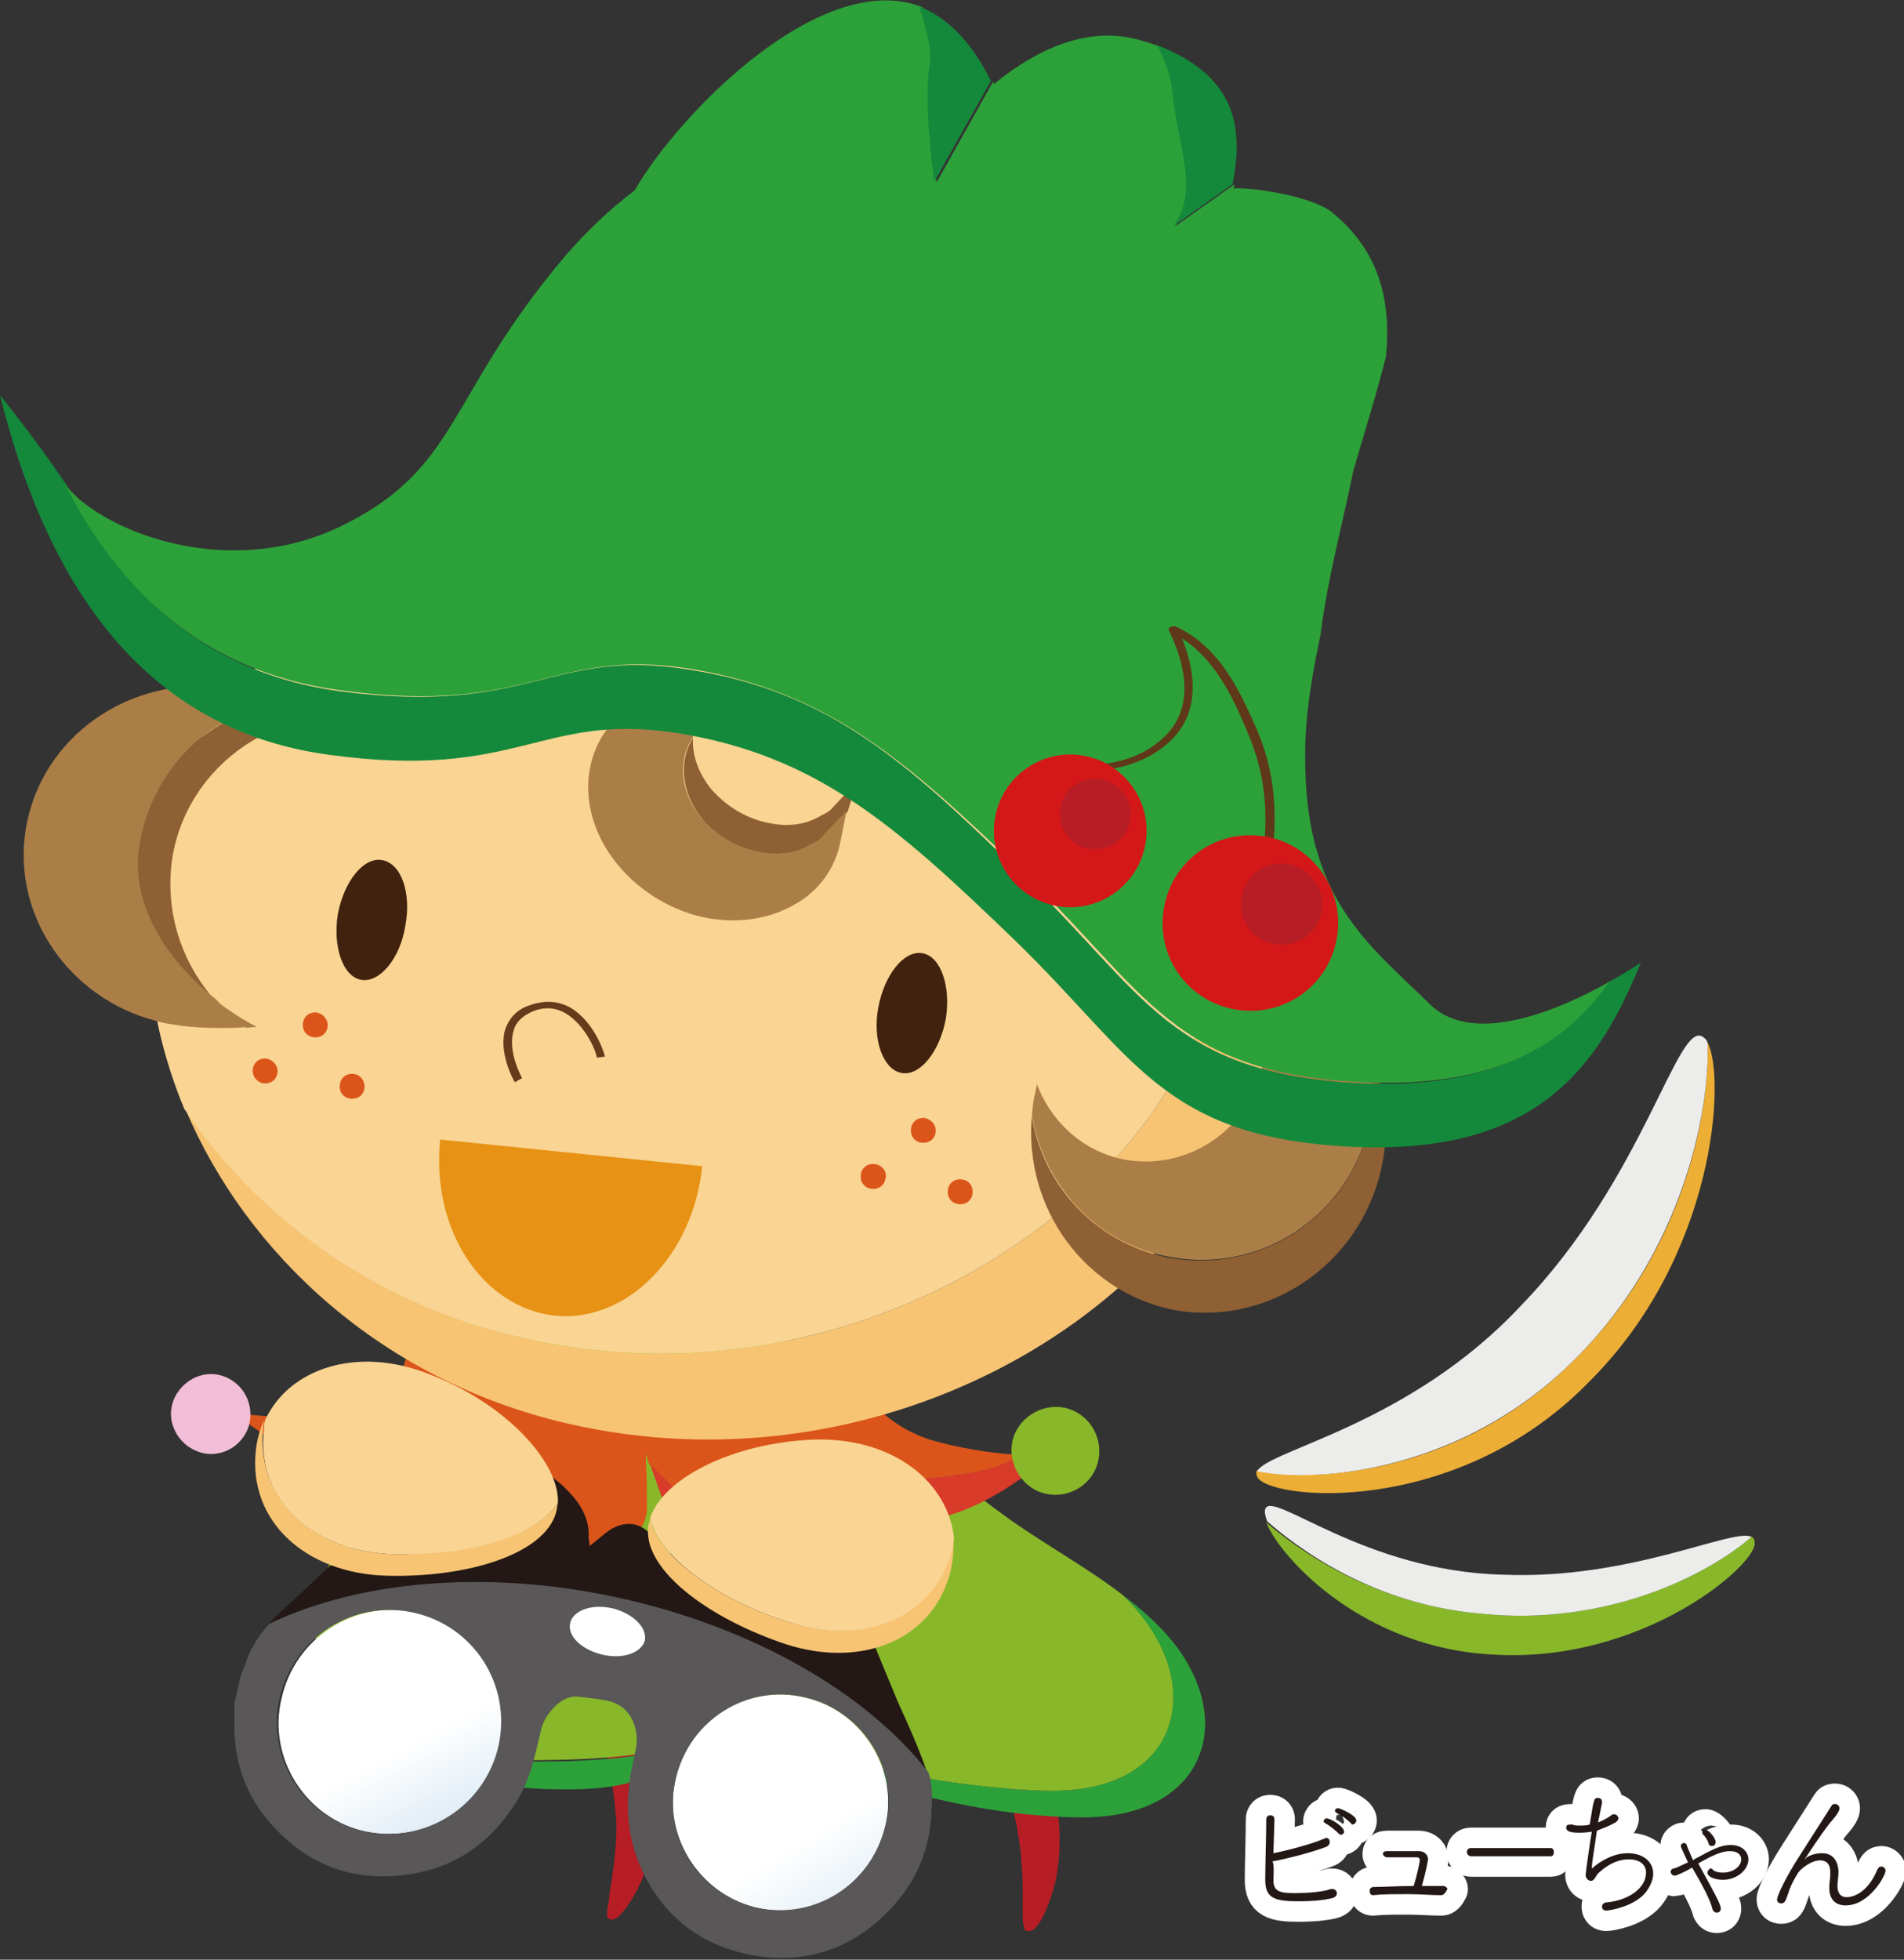 <?xml version="1.0" encoding="utf-8"?>
<!-- Generator: Adobe Illustrator 27.0.1, SVG Export Plug-In . SVG Version: 6.00 Build 0)  -->
<svg version="1.1" id="_レイヤー_2" xmlns="http://www.w3.org/2000/svg" xmlns:xlink="http://www.w3.org/1999/xlink" x="0px"
	 y="0px" viewBox="0 0 186 191.4" style="enable-background:new 0 0 186 191.4;" xml:space="preserve">
<rect x="0" y="0" width="186" height="191.4" fill="#333333" stroke="none"/>
<style type="text/css">
	.st0{fill:#B61D25;}
	.st1{fill:#88B829;}
	.st2{fill:#2DA139;}
	.st3{fill:#DB551A;}
	.st4{fill:#D83B2A;}
	.st5{fill:#ECAE35;}
	.st6{fill:#8BD1F1;}
	.st7{fill:#F2BED7;}
	.st8{fill:#F7C474;}
	.st9{fill:#F9D492;}
	.st10{fill:#ECECEB;}
	.st11{fill:#40220F;}
	.st12{fill:#673A1B;}
	.st13{fill:#8F6034;}
	.st14{fill:#AB7E47;}
	.st15{fill:#E79215;}
	.st16{fill:#14893B;}
	.st17{fill:#5F3819;}
	.st18{fill:#D41819;}
	.st19{fill:url(#SVGID_1_);}
	.st20{fill:#231815;}
	.st21{fill:url(#SVGID_00000088851810983929576960000005743618937552129414_);}
	.st22{fill:#595758;}
	.st23{fill:#FFFFFF;}
	.st24{enable-background:new    ;}
	.st25{fill:none;stroke:#FFFFFF;stroke-width:4;stroke-linejoin:round;stroke-miterlimit:10;}
</style>
<g id="_文字">
	<g>
		<g>
			<g>
				<path class="st0" d="M58.7,165.8L58.7,165.8L58.7,165.8L58.7,165.8c-0.2,0.1-0.3,0.3-0.3,0.5c-0.1,0.2-0.1,0.4-0.1,0.6
					c0,0.9,0.4,2.2,0.8,3.9c0.4,1.7,0.8,3.6,1,5.8l0,0l0,0c0,0.4,0.1,0.8,0.1,1.1c0.1,2.1-0.2,4.1-0.4,5.7c-0.1,0.8-0.3,1.5-0.3,2.1
					c-0.1,0.6-0.2,1-0.2,1.4v0.3c0,0.1,0.1,0.2,0.2,0.2l0,0l0,0l0,0l0,0l0.3,0.1c0.1,0,0.2-0.1,0.3-0.1c0.2-0.1,0.3-0.2,0.5-0.4
					c0.7-0.7,1.6-2.1,2.3-3.9s1.3-4.2,1.3-6.9c0-0.2,0-0.4,0-0.6c-0.1-3-1-5.5-2.1-7.3c-0.5-0.9-1.1-1.6-1.6-2
					c-0.3-0.2-0.5-0.4-0.7-0.5s-0.5-0.2-0.7-0.2C59,165.6,58.8,165.7,58.7,165.8L58.7,165.8z"/>
				<path class="st0" d="M96.2,167.4L96.2,167.4L96.2,167.4L96.2,167.4L96.2,167.4c-0.2,0.2-0.2,0.4-0.2,0.5c0,0.2,0,0.4,0,0.6
					c0.2,0.9,0.8,2.1,1.4,3.7c0.7,1.6,1.4,3.5,1.8,5.6l0,0l0,0c0.1,0.4,0.2,0.8,0.2,1.1c0.4,2.1,0.5,4.1,0.5,5.7c0,0.8,0,1.5,0,2.1
					s0,1.1,0.1,1.4l0.1,0.3c0,0.1,0.1,0.2,0.2,0.2l0,0l0,0l0,0l0,0h0.3l0.3-0.1c0.2-0.1,0.3-0.3,0.5-0.5c0.6-0.8,1.2-2.3,1.7-4.2
					c0.4-1.9,0.6-4.4,0.2-7c0-0.2-0.1-0.4-0.1-0.6c-0.6-3-1.9-5.3-3.2-6.9c-0.7-0.8-1.3-1.4-1.9-1.8c-0.3-0.2-0.6-0.3-0.8-0.4
					c-0.3-0.1-0.5-0.1-0.7-0.1C96.4,167.2,96.3,167.2,96.2,167.4L96.2,167.4z"/>
				<path class="st1" d="M113.5,161c-0.9-2-2.2-3.7-3.8-5.2c-3.5-2.7-7.7-5-11.2-7.5c-6.5-4.6-25.4-20.5-27-21.7H58.2L44.8,126
					c-0.5,1.1-5.9,16.5-8.5,20.9s-7.7,8.1-4.9,14.9c0.8,2.1,2.1,4,3.7,5.7c3.7,2.6,8.6,4.3,14.4,4.4c6.7,0.1,13.7-0.2,17.8-1.7
					c1.4-1.2,2.4-2.6,2.8-4c1.5,1.2,3.2,2.2,4.9,3.2c7.3,3.3,19.2,5.3,27.2,5.5C113.2,175.2,116.7,167.8,113.5,161L113.5,161z"/>
				<path class="st0" d="M66.2,174.4L66.2,174.4L66.2,174.4z"/>
				<path class="st2" d="M35.1,167.6c3.9,4.1,9.8,6.7,17.5,7.1c10.5,0.5,11.8-1.8,14.7-4.4c-4.2,1.5-11.1,1.9-17.8,1.7
					C43.7,171.9,38.8,170.2,35.1,167.6L35.1,167.6z"/>
				<g>
					<path class="st3" d="M91.5,140.8c-6.8-1.8-9.1-8.1-9.1-8.1l-20.5,2.5L40,130.6c0,0,0,6.2-6.2,7.3s-11.1,0-11.1,0
						s12.3,9.7,19.6,8.1s9.7-4.3,9.7-4.3s1.6,5.2,0,7.9c-1.5,2.8-2.2,5.3-2.2,5.3s13.3-2.1,13.4-7.5c0-0.2,0-0.3,0-0.5
						c0-1.3,0-2.7-0.1-4.1c0-0.2,0-0.5,0-0.8c0.1,0.3,0.2,0.7,0.3,1c1.2,1.1,2.8,2.6,4.8,4.6c4.3,4.2,9.1,5,11.7,6.5
						c-0.7-0.9-1.6-2.1-2.6-3.2c-2.6-3-3-8.1-3-8.1s4.9,2.8,10.9,2c4.2-0.6,11.1-0.2,14.5-2.7C97.7,142,94.9,141.7,91.5,140.8
						L91.5,140.8z"/>
					<path class="st4" d="M74.3,142.8L74.3,142.8c0.5,0.4,4,3.2,11.5,5.4c8,2.4,16.9-6.2,16.9-6.2s-1.1,0.1-3.1,0.1
						c-3.4,2.5-10.2,2.1-14.5,2.7C79.2,145.6,74.3,142.8,74.3,142.8L74.3,142.8z"/>
					<path class="st4" d="M68.3,147.6c-2-1.9-3.6-3.4-4.8-4.6c0.5,1.4,1,2.9,1.6,4.4c2.2,5.5,16.6,9.1,16.6,9.1s-0.6-1-1.7-2.4
						C77.3,152.6,72.5,151.7,68.3,147.6L68.3,147.6z"/>
					<path class="st5" d="M86.1,157.1c0.5,2.4-1.2,4.3-3.7,4.2s-4.9-2.2-5.4-4.7c-0.5-2.4,1.2-4.3,3.7-4.2
						C83.2,152.6,85.6,154.7,86.1,157.1L86.1,157.1z"/>
					<path class="st6" d="M54.8,154.9c0.5,2.4-1.2,4.3-3.7,4.2s-4.9-2.2-5.4-4.7c-0.5-2.4,1.2-4.3,3.7-4.2S54.3,152.5,54.8,154.9z"
						/>
					<path class="st7" d="M24.3,139.3c-0.7,2.1-2.9,3.2-4.9,2.5s-3.2-2.9-2.5-4.9s2.9-3.2,4.9-2.5S24.9,137.2,24.3,139.3z"/>
					<path class="st1" d="M107.2,143c-0.7,2.3-3.2,3.5-5.4,2.8s-3.5-3.2-2.8-5.4s3.2-3.5,5.4-2.8S107.9,140.7,107.2,143L107.2,143z"
						/>
				</g>
			</g>
			<g>
				<path class="st8" d="M118.1,77.2c2.3,6.2,2.6,13,0.2,20.2c-7.6,23.3-37.7,40.2-67.6,33.2c-14.3-3.4-25.6-11.8-32.6-22.3
					c6,14.2,19.2,26.5,37.2,30.7c29.9,7,60-9.9,67.6-33.2C126.2,95.2,124.1,85.5,118.1,77.2L118.1,77.2z"/>
				<path class="st9" d="M50.7,130.6c29.9,7,60-9.9,67.6-33.2c2.3-7.2,2.1-14-0.2-20.2c-7.2-10-20.1-18-35.3-22.7
					c-29.2-9.2-58.9,1.7-66.5,25c-3,9.3-2.2,19.4,1.7,28.8C25.1,118.8,36.4,127.3,50.7,130.6L50.7,130.6z"/>
			</g>
			<path class="st5" d="M153.9,132.7c10.5-10.3,13.2-24.1,12.9-30.9c1.8,3.3,0.9,20.8-11.6,33.2c-13.1,13.4-31.5,11.5-32.4,9.2
				c-0.1-0.2-0.1-0.4,0-0.6C128.8,144.9,143,143.8,153.9,132.7z"/>
			<path class="st10" d="M148.6,127.5c12.1-12.5,15.3-28.1,17.8-26.2c0.1,0.1,0.3,0.2,0.4,0.5c0.3,6.8-2.5,20.6-12.9,30.9
				c-10.9,11-25.1,12.2-31.1,11C123.9,141.6,137.7,139.2,148.6,127.5L148.6,127.5z"/>
			<path class="st1" d="M144.6,157.6c12.3,1.3,22.3-3.8,26.5-7.5c0.2,0.1,0.3,0.2,0.3,0.5c0.5,2-10.8,11.9-25.5,11
				c-12.7-0.6-20.8-9.4-22.2-12.9C128.4,152.7,135.6,156.8,144.6,157.6L144.6,157.6z"/>
			<path class="st10" d="M144.6,157.6c-9.1-0.8-16.2-5-20.8-9c-0.2-0.5-0.3-1-0.2-1.2c0.6-2,9.6,6.1,23.3,6.4
				c12.4,0.5,22.4-4.6,24.2-3.7C166.9,153.8,156.9,158.9,144.6,157.6L144.6,157.6z"/>
			<path class="st0" d="M103.3,176.9L103.3,176.9L103.3,176.9z"/>
			<path class="st2" d="M109.7,155.8c1.6,1.6,2.9,3.3,3.8,5.2c3.2,6.9-0.4,14.2-11.3,13.9c-8-0.2-19.9-2.2-27.2-5.5
				c9.8,5.6,22,8,30.3,8.1c10.9,0.2,14.5-7.1,11.3-13.9C115.2,160.5,112.6,158,109.7,155.8z"/>
			<path class="st11" d="M39.6,90.4c-0.5,3.2-2.5,5.6-4.3,5.3c-1.8-0.3-2.8-3.2-2.3-6.4c0.6-3.2,2.5-5.6,4.3-5.3
				C39.2,84.3,40.2,87.2,39.6,90.4L39.6,90.4z"/>
			<path class="st11" d="M92.4,99.5c-0.6,3.2-2.5,5.6-4.3,5.3c-1.8-0.3-2.9-3.2-2.3-6.4c0.6-3.2,2.5-5.6,4.3-5.3
				C91.9,93.4,92.9,96.3,92.4,99.5z"/>
			<path class="st12" d="M50.3,105.7c-0.1-0.1-1.7-3-0.9-5.3c0.4-1,1.1-1.8,2.3-2.2c1.4-0.5,2.7-0.5,4,0.2c2.2,1.3,3.2,4,3.4,4.8
				l-0.8,0.1c-0.1-0.8-1.2-3.2-3-4.3c-1-0.6-2.1-0.7-3.3-0.2c-0.9,0.4-1.6,1-1.8,1.8c-0.7,2,0.8,4.7,0.8,4.7L50.3,105.7L50.3,105.7z
				"/>
			<g>
				<path class="st13" d="M135.1,113.3c0.7-3.8,0.1-7.5-1.4-10.8c0.5,2.1,0.6,4.4,0.2,6.7c-1.6,9.1-10.2,15.2-19.4,13.7
					c-7.3-1.3-12.6-7-13.7-13.9c-0.8,9.1,5.3,17.4,14.2,19C124.4,129.5,133.4,123,135.1,113.3z"/>
				<path class="st14" d="M114.5,122.8c9.1,1.6,17.8-4.5,19.4-13.7c0.4-2.3,0.3-4.6-0.2-6.7c-2.3-4.9-6.7-8.6-12.3-9.7
					c0.7,1.2,1.1,2.5,1.3,3.9c0.9,2.1,1.3,4.5,0.8,6.9c-1.1,6.5-7.1,10.8-13.4,9.8c-4.2-0.7-7.4-3.7-8.8-7.4c-0.1,0.5-0.2,1-0.3,1.4
					c-0.1,0.5-0.1,1-0.2,1.5C101.9,115.8,107.2,121.6,114.5,122.8L114.5,122.8z"/>
			</g>
			<path class="st3" d="M32,100.3c-0.1,0.7-0.7,1.1-1.4,1s-1.1-0.7-1-1.4c0.1-0.7,0.7-1.1,1.4-1C31.7,99.1,32.1,99.7,32,100.3z"/>
			<path class="st3" d="M35.6,106.3c-0.1,0.7-0.7,1.1-1.4,1s-1.1-0.7-1-1.4c0.1-0.7,0.7-1.1,1.4-1S35.7,105.7,35.6,106.3L35.6,106.3
				z"/>
			<path class="st3" d="M27.1,104.8c-0.1,0.7-0.7,1.1-1.4,1c-0.6-0.1-1.1-0.7-1-1.4c0.1-0.7,0.7-1.1,1.4-1
				C26.8,103.6,27.2,104.2,27.1,104.8L27.1,104.8z"/>
			<path class="st3" d="M91.4,110.6c-0.1,0.7-0.7,1.1-1.4,1c-0.7-0.1-1.1-0.7-1-1.4c0.1-0.7,0.7-1.1,1.4-1
				C91.1,109.4,91.5,110,91.4,110.6z"/>
			<path class="st3" d="M95,116.6c-0.1,0.7-0.7,1.1-1.4,1c-0.7-0.1-1.1-0.7-1-1.4c0.1-0.7,0.7-1.1,1.4-1
				C94.7,115.3,95.1,115.9,95,116.6z"/>
			<path class="st3" d="M86.5,115.1c-0.1,0.7-0.7,1.1-1.4,1c-0.7-0.1-1.1-0.7-1-1.4c0.1-0.7,0.7-1.1,1.4-1
				C86.2,113.8,86.7,114.5,86.5,115.1z"/>
			<g>
				<path class="st13" d="M68.6,80c1.4,1.7,3.5,2.9,5.7,3.3c1.8,0.3,3.7,0,5.1-0.8c0.4-0.2,0.8-0.6,1.2-0.9l2.2-2.3l0.9-2.9
					l-2.2,2.3c-0.3,0.4-0.7,0.7-1.2,0.9c-1.4,0.9-3.2,1.2-5.1,0.8C73,80,71,78.8,69.5,77.1c-1.3-1.6-1.9-3.4-1.8-5
					C66.3,74.2,66.5,77.4,68.6,80L68.6,80z"/>
				<path class="st14" d="M82.1,82.2l0.1-0.5l0.5-2.5l-2.2,2.3c-0.3,0.4-0.7,0.7-1.2,0.9c-1.4,0.9-3.2,1.2-5.1,0.8
					c-2.2-0.4-4.2-1.6-5.7-3.3c-2.1-2.6-2.3-5.7-0.8-7.9c0.1-1.8,0.9-3.4,2.5-4.5c-3-0.5-6,0-8.3,1.4c-1.5,0.9-2.7,2.2-3.4,3.6
					c-1.8,3.5-1.3,8.1,1.8,11.9c2.2,2.7,5.5,4.7,9,5.3c3.1,0.5,6,0,8.4-1.4C80,87,81.6,84.8,82.1,82.2L82.1,82.2z"/>
			</g>
			<path class="st15" d="M68.6,113.9L43,111.3c-0.9,8.8,4.1,16.4,11.2,17.2C61.2,129.2,67.7,122.7,68.6,113.9L68.6,113.9z"/>
			<g>
				<path class="st13" d="M16.8,84c1.1-7.4,7.1-12.9,14.2-13.9c-1.3-0.6-2.6-1-4.1-1.3c-6.7,1.1-12.3,6.7-13.4,14
					c-0.9,5.8,2.9,11.3,7.5,14.9C17.8,94.1,16.1,89.2,16.8,84L16.8,84z"/>
				<path class="st14" d="M25.1,100.3c-1.4-0.7-2.7-1.6-4.1-2.6c0.9,1,2,1.9,3.1,2.7C24.6,100.3,24.9,100.3,25.1,100.3L25.1,100.3z"
					/>
				<path class="st14" d="M24.2,100.3c-1.1-0.8-2.2-1.7-3.1-2.7c-4.6-3.6-8.4-9.1-7.5-14.9c1.1-7.3,6.7-12.9,13.4-14h0.1
					c-1.5-0.7-3.2-1.2-4.9-1.5C12.7,65.8,3.9,72,2.5,81.1c-1.3,8.4,4.3,16.4,12.7,18.6c0.6,0.2,1.3,0.3,2,0.4
					C18.7,100.4,22.2,100.5,24.2,100.3z"/>
			</g>
			<g>
				<path class="st16" d="M157,96c-4.2,6-11,10.4-24.1,9.8c-18.5-0.9-21.1-8.8-32.9-20.2C88.3,74.1,80.8,67.5,67.3,65.4
					c-13.5-2.2-15.4,4.6-34.2,2.1C20,65.7,11.7,57.8,6.4,47.2l-0.1-0.1C3.5,42.9,0,38.6,0,38.6c4.3,17.3,13.2,32.5,32,35.1
					s20.7-4.2,34.2-2.1c13.5,2.2,21.1,8.8,32.9,20.2s14.4,19.3,32.9,20.2s24.3-8.2,28.3-18C160.2,94.1,159,94.9,157,96L157,96z"/>
				<g>
					<g>
						<path class="st2" d="M33.1,67.4c18.8,2.6,20.7-4.2,34.2-2.1c13.5,2.2,21.1,8.8,32.9,20.2s14.4,19.3,32.9,20.2
							c13.1,0.6,19.8-3.7,24.1-9.8c-4.6,2.6-13.2,6.4-17.5,2.2c-6.1-6-12.3-10.3-12.2-24.4c0-4,0.7-7.9,1.5-11.7
							c0.7-5.6,2.2-11,3.2-16c1.1-3.8,2.3-7.6,3.2-11.2c0.5-5.4-0.6-10.2-5.2-14c-1.9-1.6-7.6-2.5-9.7-2.4c0-0.1,0.1-0.2,0.1-0.4
							l-5.8,4.1c2.6-3.5,0.5-7.5-0.1-13.2c-0.2-1.8-0.8-3.2-1.5-4.4c-0.6-0.2-1.2-0.4-1.9-0.6c-4.7-1.3-9.5,0.5-14.2,4.3L97,8
							l-5.5,9.8c0,0-1.1-7.8-0.4-11.3c0.3-1.5-0.3-3.7-1-5.8C80.3-3.2,66.3,11.1,62,18.6c-2.4,1.8-4.6,3.9-6.7,6.3
							C43.5,38.8,45,45.7,33.3,51.4c-11.6,5.6-24.1,0-27-4.2C11.6,57.7,19.9,65.6,33.1,67.4L33.1,67.4z"/>
						<path class="st16" d="M91.3,17.7l5.5-9.8c-1.6-3.2-3.7-5.8-6.6-7.1c-0.1-0.1-0.3-0.1-0.4-0.1c0.7,2.1,1.3,4.3,1,5.8
							C90.2,9.9,91.2,17.7,91.3,17.7L91.3,17.7z"/>
						<path class="st16" d="M114.6,22.1l5.8-4.1c1.1-5.5,0.4-10.6-7.4-13.6c0.7,1.2,1.3,2.7,1.5,4.4
							C115.1,14.6,117.2,18.6,114.6,22.1z"/>
					</g>
					<g>
						<path class="st17" d="M104.4,74.6c3.5,0.4,7.2-0.3,9.7-3c2.6-2.9,1.6-6.9,0.1-10c-0.2-0.4,0.5-0.5,0.7-0.4
							c4.2,2,6.1,6,7.9,10.1c1.7,4,2,7.9,1.5,12.2c-0.1,0.4-1,0.4-0.9,0c0.5-4.3,0.2-7.9-1.5-11.9c-1.6-3.9-3.6-8-7.6-9.9
							c0.2-0.1,0.5-0.3,0.7-0.4c1.7,3.5,2.5,7.9-0.5,10.9c-2.7,2.7-6.7,3.4-10.3,3C103.6,75.1,103.9,74.5,104.4,74.6L104.4,74.6z"/>
						<path class="st18" d="M111.9,82.4c-0.7,4.1-4.6,6.8-8.6,6.1c-4.1-0.7-6.8-4.6-6.1-8.6c0.7-4.1,4.6-6.8,8.6-6.1
							C109.9,74.5,112.6,78.4,111.9,82.4L111.9,82.4z"/>
						<path class="st18" d="M130.6,91.6c-0.8,4.7-5.2,7.8-9.9,7c-4.7-0.8-7.8-5.2-7-9.9c0.8-4.7,5.2-7.8,9.9-7
							C128.3,82.5,131.4,87,130.6,91.6L130.6,91.6z"/>
						<path class="st0" d="M129.1,89c-0.4,2.2-2.4,3.6-4.6,3.2s-3.6-2.4-3.2-4.6s2.4-3.6,4.6-3.2C128,84.8,129.5,86.9,129.1,89z"/>
						<path class="st0" d="M110.4,80.1c-0.3,1.9-2.1,3.1-4,2.8c-1.9-0.3-3.1-2.1-2.8-4c0.3-1.9,2.1-3.1,4-2.8
							C109.5,76.5,110.7,78.2,110.4,80.1L110.4,80.1z"/>
					</g>
				</g>
			</g>
			<g>
				<g>
					
						<linearGradient id="SVGID_1_" gradientUnits="userSpaceOnUse" x1="-4306.671" y1="-5532.881" x2="-4305.451" y2="-5532.881" gradientTransform="matrix(8.405 15.895 15.895 -8.405 124181.484 22121.818)">
						<stop  offset="0" style="stop-color:#FFFFFF"/>
						<stop  offset="1" style="stop-color:#AECEE7"/>
					</linearGradient>
					<path class="st19" d="M35.8,178.9c6,1.2,11.7-2.6,13-8.4c1.3-5.9-2.5-11.7-8.3-13c-5.9-1.3-11.7,2.5-13,8.4
						C26.1,171.7,29.9,177.7,35.8,178.9L35.8,178.9z"/>
					<g>
						<path class="st20" d="M90.6,173.3c0-0.1-0.1-0.3-0.1-0.4c-0.8-2.3-1.8-4.5-2.8-6.7c-1.6-3.9-3.2-7.7-4.8-11.6
							c-0.5-1.2-1-2.5-1.9-3.5c-1.2-1.3-2.7-2.2-4.5-2.8c-2.8-0.8-5.5-0.7-8.1,0.5c-1.4,0.6-2.6,1.6-3,3.1c-0.1,0.2-0.2,0.4-0.4,0.8
							c-0.2-0.5-0.3-0.9-0.5-1.2c-0.3-0.6-0.6-1.3-1.1-1.8c-1.2-1.2-2.8-1.1-4.2,0c-0.5,0.4-1,0.8-1.6,1.3c0-0.4-0.1-0.6-0.1-0.8
							c0.1-1.5-0.5-2.8-1.4-3.9c-2.5-3-5.8-4.3-9.7-4.1c-1.7,0.1-3.3,0.6-4.6,1.7c-2.1,1.9-4.1,3.8-6.2,5.8c-2.5,2.4-5,4.8-7.6,7.2
							c-0.7,0.6-1.3,1.2-1.9,1.9c8.5-4.2,20.9-5.4,33.9-2.6C73.7,159.1,84.7,165.6,90.6,173.3L90.6,173.3z"/>
						
							<linearGradient id="SVGID_00000064312254902524240090000007163550419333872300_" gradientUnits="userSpaceOnUse" x1="-4357.107" y1="-5558.148" x2="-4355.898" y2="-5558.148" gradientTransform="matrix(10.713 17.372 17.372 -10.713 143312.219 16326.921)">
							<stop  offset="0" style="stop-color:#FFFFFF"/>
							<stop  offset="1" style="stop-color:#AECEE7"/>
						</linearGradient>
						<path style="fill:url(#SVGID_00000064312254902524240090000007163550419333872300_);" d="M73.8,186.3c5.7,1.4,11.3-2.1,12.7-8
							c1.3-5.5-2.3-11.2-7.8-12.5c-5.7-1.4-11.4,2.2-12.7,7.9C64.7,179.2,68.2,184.9,73.8,186.3L73.8,186.3z"/>
						<path class="st22" d="M23.5,163.7c-0.2,0.9-0.4,1.8-0.6,2.7c0,0.9,0,1.7,0,2.6c0.1,3.7,1.4,6.9,4,9.6c3.2,3.4,7.2,5,11.8,4.6
							c5.5-0.4,9.5-3.2,12.2-8c1-1.9,1.4-3.9,1.9-6c0.2-1.1,0.8-2,1.7-2.8c0.5-0.4,1.1-0.7,1.8-0.7c1,0.1,2,0.2,3,0.4
							c2.5,0.5,3.2,3,2.8,4.8c-0.2,1.1-0.5,2.1-0.6,3.1c-0.6,4.2,0.4,8.1,2.9,11.5c2.1,2.8,4.9,4.5,8.3,5.3
							c5.8,1.3,10.8-0.4,14.7-4.8c2.3-2.6,3.5-5.7,3.6-9.2c0.1-1.2,0.1-2.5-0.3-3.7c-5.9-7.6-17-14.2-30.5-17.1
							c-13-2.8-25.4-1.5-33.9,2.6c-0.9,1-1.7,2.2-2.2,3.5C23.9,162.8,23.7,163.2,23.5,163.7L23.5,163.7z M78.7,165.8
							c5.6,1.3,9.2,7.1,7.8,12.5c-1.4,5.8-7,9.3-12.7,8c-5.7-1.4-9.1-7-7.8-12.5C67.3,168,73,164.4,78.7,165.8L78.7,165.8z
							 M57.1,157.9c1.9-1.1,4.1-0.6,5.4,1.2c0.5,0.7,0.3,1.6-0.5,2c-0.9,0.5-1.8,0.5-2.8,0.3c-1.1-0.3-2.1-0.7-2.6-1.8
							C56.1,158.9,56.4,158.3,57.1,157.9L57.1,157.9z M40.4,157.5c5.9,1.3,9.6,7.1,8.3,13c-1.3,5.8-7,9.6-13,8.4
							c-5.9-1.2-9.7-7.1-8.4-13C28.7,159.9,34.5,156.2,40.4,157.5L40.4,157.5z"/>
					</g>
				</g>
				<path class="st23" d="M63,160.2c-0.3,1.2-2.1,1.9-4.2,1.4c-2-0.5-3.4-1.8-3.1-3.1c0.3-1.2,2.1-1.9,4.2-1.4
					C61.8,157.6,63.2,158.9,63,160.2z"/>
			</g>
			<g>
				<g>
					<path class="st8" d="M38.5,151.8c-7.9-0.2-13.5-5.3-12.8-12.3c0-0.3,0.1-0.6,0.1-0.8c-0.4,0.9-0.7,1.9-0.8,2.9
						c-0.8,7,4.9,12.1,12.8,12.3s15.3-2.1,16.5-6.1c0.1-0.3,0.1-0.6,0.2-1C52.4,150.1,45.6,151.9,38.5,151.8z"/>
					<path class="st9" d="M38.5,151.8c7.2,0.2,13.9-1.7,16-5c0.2-3.9-5-9.7-12.6-12.6c-7.1-2.8-13.7-0.5-16,4.5
						c-0.1,0.3-0.1,0.6-0.1,0.8C24.9,146.5,30.6,151.6,38.5,151.8L38.5,151.8z"/>
				</g>
				<g>
					<path class="st8" d="M76.9,158.4c7.5,2.4,14.5-0.4,16.1-7.3c0.1-0.3,0.1-0.6,0.1-0.8c0.1,1,0,2-0.2,3
						c-1.6,6.8-8.6,9.7-16.1,7.3c-7.5-2.5-13.7-7.1-13.5-11.2c0-0.3,0.1-0.7,0.2-1C64.4,152.1,70.1,156.2,76.9,158.4L76.9,158.4z"/>
					<path class="st9" d="M76.9,158.4c-6.8-2.2-12.5-6.3-13.4-10.1c1.2-3.8,7.9-7.4,16.1-7.7c7.6-0.2,13,4.1,13.6,9.6
						c0,0.3-0.1,0.6-0.1,0.8C91.5,158,84.4,160.9,76.9,158.4L76.9,158.4z"/>
				</g>
			</g>
		</g>
		<g class="st24">
			<path class="st20" d="M124.4,183.7c0,1.1,0.8,1.2,2.1,1.2c1.1,0,2.7-0.1,3.5-0.4c0.1,0,0.1,0,0.2,0c0.2,0,0.4,0.2,0.4,0.4
				s-0.1,0.4-0.5,0.5c-0.8,0.2-2,0.3-3.2,0.3c-2.4,0-3.3-0.3-3.3-2.1c0-1.5,0.1-4.3,0.1-5.9c0-0.3,0.2-0.4,0.4-0.4
				c0.2,0,0.4,0.1,0.4,0.4c0,0.3-0.1,3-0.1,3.3c1.1-0.2,3.8-0.9,4.9-1.4c0.1,0,0.2-0.1,0.2-0.1c0.3,0,0.4,0.2,0.4,0.4
				s-0.1,0.4-0.4,0.5c-1.3,0.5-3.6,1.1-5.2,1.4C124.5,182,124.4,183.4,124.4,183.7z M130.8,179.1c-0.3-0.3-0.9-0.8-1.3-1
				c-0.1-0.1-0.2-0.1-0.2-0.2c0-0.1,0.1-0.3,0.3-0.3c0.4,0,1.7,0.8,1.7,1.3c0,0.2-0.2,0.3-0.3,0.3
				C131,179.2,130.9,179.2,130.8,179.1z M132,178.1c-0.3-0.3-0.9-0.8-1.4-1c-0.1-0.1-0.2-0.2-0.2-0.2c0-0.1,0.1-0.3,0.3-0.3
				s1.8,0.7,1.8,1.2c0,0.2-0.2,0.4-0.4,0.4C132.1,178.2,132,178.2,132,178.1z"/>
		</g>
		<g class="st24">
			<path class="st25" d="M124.4,183.7c0,1.1,0.8,1.2,2.1,1.2c1.1,0,2.7-0.1,3.5-0.4c0.1,0,0.1,0,0.2,0c0.2,0,0.4,0.2,0.4,0.4
				s-0.1,0.4-0.5,0.5c-0.8,0.2-2,0.3-3.2,0.3c-2.4,0-3.3-0.3-3.3-2.1c0-1.5,0.1-4.3,0.1-5.9c0-0.3,0.2-0.4,0.4-0.4
				c0.2,0,0.4,0.1,0.4,0.4c0,0.3-0.1,3-0.1,3.3c1.1-0.2,3.8-0.9,4.9-1.4c0.1,0,0.2-0.1,0.2-0.1c0.3,0,0.4,0.2,0.4,0.4
				s-0.1,0.4-0.4,0.5c-1.3,0.5-3.6,1.1-5.2,1.4C124.5,182,124.4,183.4,124.4,183.7z M130.8,179.1c-0.3-0.3-0.9-0.8-1.3-1
				c-0.1-0.1-0.2-0.1-0.2-0.2c0-0.1,0.1-0.3,0.3-0.3c0.4,0,1.7,0.8,1.7,1.3c0,0.2-0.2,0.3-0.3,0.3
				C131,179.2,130.9,179.2,130.8,179.1z M132,178.1c-0.3-0.3-0.9-0.8-1.4-1c-0.1-0.1-0.2-0.2-0.2-0.2c0-0.1,0.1-0.3,0.3-0.3
				s1.8,0.7,1.8,1.2c0,0.2-0.2,0.4-0.4,0.4C132.1,178.2,132,178.2,132,178.1z"/>
		</g>
		<g class="st24">
			<path class="st20" d="M140.8,185.1c-1,0-2.1-0.1-3.2-0.1c-1.3,0-2.6,0-3.5,0.1l0,0c-0.2,0-0.3-0.2-0.3-0.4s0.1-0.4,0.4-0.4
				c1,0,2.4-0.1,3.9-0.1c0.4-1.3,0.6-2.4,0.6-2.5c0-0.2-0.1-0.3-0.3-0.3s-0.5,0-0.9,0c-0.6,0-1.4,0-2,0l0,0c-0.2,0-0.4-0.2-0.4-0.3
				c0-0.2,0.1-0.3,0.4-0.3c0.5,0,1.1,0,1.6,0c0.6,0,1.2,0,1.5,0c0.6,0,0.9,0.4,0.9,0.8c0,0.1-0.2,1.2-0.6,2.6c0.7,0,1.4,0,2.1,0
				c0.2,0,0.4,0.2,0.4,0.3C141.2,184.9,141,185.1,140.8,185.1L140.8,185.1z"/>
		</g>
		<g class="st24">
			<path class="st25" d="M140.8,185.1c-1,0-2.1-0.1-3.2-0.1c-1.3,0-2.6,0-3.5,0.1l0,0c-0.2,0-0.3-0.2-0.3-0.4s0.1-0.4,0.4-0.4
				c1,0,2.4-0.1,3.9-0.1c0.4-1.3,0.6-2.4,0.6-2.5c0-0.2-0.1-0.3-0.3-0.3s-0.5,0-0.9,0c-0.6,0-1.4,0-2,0l0,0c-0.2,0-0.4-0.2-0.4-0.3
				c0-0.2,0.1-0.3,0.4-0.3c0.5,0,1.1,0,1.6,0c0.6,0,1.2,0,1.5,0c0.6,0,0.9,0.4,0.9,0.8c0,0.1-0.2,1.2-0.6,2.6c0.7,0,1.4,0,2.1,0
				c0.2,0,0.4,0.2,0.4,0.3C141.2,184.9,141,185.1,140.8,185.1L140.8,185.1z"/>
		</g>
		<g class="st24">
			<path class="st20" d="M143.7,181.3c-0.2,0-0.4-0.2-0.4-0.4s0.1-0.4,0.4-0.4h7.8c0.2,0,0.3,0.2,0.3,0.4s-0.1,0.4-0.3,0.4H143.7z"
				/>
		</g>
		<g class="st24">
			<path class="st25" d="M143.7,181.3c-0.2,0-0.4-0.2-0.4-0.4s0.1-0.4,0.4-0.4h7.8c0.2,0,0.3,0.2,0.3,0.4s-0.1,0.4-0.3,0.4H143.7z"
				/>
		</g>
		<g class="st24">
			<path class="st20" d="M154.3,179c-0.8,0-1.3-0.1-1.3-0.5c0-0.2,0.1-0.3,0.4-0.3c0,0,0.1,0,0.2,0c0.2,0.1,0.5,0.1,0.7,0.1
				c0.3,0,0.7,0,1-0.1c0.4-2.5,0.4-2.6,0.8-2.6c0.2,0,0.4,0.1,0.4,0.4v0.1c-0.1,0.4-0.2,1.1-0.4,1.9c0.5-0.2,0.9-0.4,1.3-0.7
				c0.1-0.1,0.2-0.1,0.3-0.1c0.2,0,0.4,0.2,0.4,0.4c0,0.1-0.1,0.3-0.3,0.4c-0.7,0.4-1.3,0.6-1.8,0.8c-0.2,1.5-0.5,3.1-0.5,3.7
				c0.9-0.8,2.2-1.5,3.5-1.5c1.6,0,2.5,0.9,2.5,2c0,0.6-0.3,1.3-0.8,1.9c-1.1,1.3-3.4,1.7-3.8,1.7c-0.3,0-0.4-0.2-0.4-0.4
				s0.2-0.4,0.5-0.4c2.1-0.2,3.8-1.4,3.8-2.9c0-0.7-0.5-1.3-1.7-1.3c-1.6,0-2.8,1.2-3,1.4s-0.3,0.6-0.6,0.7h-0.1
				c-0.2,0-0.5-0.2-0.5-0.6c0-0.2,0.5-3.7,0.6-4.2C154.8,179,154.5,179,154.3,179z"/>
		</g>
		<g class="st24">
			<path class="st25" d="M154.3,179c-0.8,0-1.3-0.1-1.3-0.5c0-0.2,0.1-0.3,0.4-0.3c0,0,0.1,0,0.2,0c0.2,0.1,0.5,0.1,0.7,0.1
				c0.3,0,0.7,0,1-0.1c0.4-2.5,0.4-2.6,0.8-2.6c0.2,0,0.4,0.1,0.4,0.4v0.1c-0.1,0.4-0.2,1.1-0.4,1.9c0.5-0.2,0.9-0.4,1.3-0.7
				c0.1-0.1,0.2-0.1,0.3-0.1c0.2,0,0.4,0.2,0.4,0.4c0,0.1-0.1,0.3-0.3,0.4c-0.7,0.4-1.3,0.6-1.8,0.8c-0.2,1.5-0.5,3.1-0.5,3.7
				c0.9-0.8,2.2-1.5,3.5-1.5c1.6,0,2.5,0.9,2.5,2c0,0.6-0.3,1.3-0.8,1.9c-1.1,1.3-3.4,1.7-3.8,1.7c-0.3,0-0.4-0.2-0.4-0.4
				s0.2-0.4,0.5-0.4c2.1-0.2,3.8-1.4,3.8-2.9c0-0.7-0.5-1.3-1.7-1.3c-1.6,0-2.8,1.2-3,1.4s-0.3,0.6-0.6,0.7h-0.1
				c-0.2,0-0.5-0.2-0.5-0.6c0-0.2,0.5-3.7,0.6-4.2C154.8,179,154.5,179,154.3,179z"/>
		</g>
		<g class="st24">
			<path class="st20" d="M165.9,182c1.6,2.9,2.2,4,2.2,4.4c0,0.3-0.2,0.4-0.4,0.4s-0.3-0.1-0.4-0.3c-0.2-0.9-1-2.4-2-4.1
				c-0.8,0.5-1.6,0.8-1.7,0.8c-0.2,0-0.4-0.2-0.4-0.4c0-0.1,0.1-0.3,0.3-0.3c0.4-0.1,0.9-0.4,1.4-0.6c-0.6-1.3-0.7-1.5-0.7-1.6
				c0-0.2,0.2-0.3,0.3-0.3s0.3,0.1,0.3,0.3c0.2,0.5,0.5,1.2,0.6,1.4l0.1-0.1c1.7-0.9,2.5-1.4,3.6-1.4s1.7,0.7,1.7,1.4
				c0,1-1.1,2-2.5,2c-0.8,0-1.5-0.3-1.5-0.7c0-0.2,0.2-0.4,0.3-0.4s0.2,0,0.2,0.1c0.2,0.2,0.6,0.3,1,0.3c1,0,1.8-0.6,1.8-1.3
				c0-0.4-0.3-0.8-1.1-0.8S167.3,181.2,165.9,182L165.9,182z M167.2,180.3c-0.1,0-0.3-0.1-0.3-0.3c-0.1-0.3-0.3-0.6-0.5-0.8
				c-0.1-0.1-0.1-0.1-0.1-0.2c0-0.2,0.1-0.3,0.3-0.3c0.3,0,1,0.8,1,1.2C167.6,180.2,167.4,180.3,167.2,180.3z"/>
		</g>
		<g class="st24">
			<path class="st25" d="M165.9,182c1.6,2.9,2.2,4,2.2,4.4c0,0.3-0.2,0.4-0.4,0.4s-0.3-0.1-0.4-0.3c-0.2-0.9-1-2.4-2-4.1
				c-0.8,0.5-1.6,0.8-1.7,0.8c-0.2,0-0.4-0.2-0.4-0.4c0-0.1,0.1-0.3,0.3-0.3c0.4-0.1,0.9-0.4,1.4-0.6c-0.6-1.3-0.7-1.5-0.7-1.6
				c0-0.2,0.2-0.3,0.3-0.3s0.3,0.1,0.3,0.3c0.2,0.5,0.5,1.2,0.6,1.4l0.1-0.1c1.7-0.9,2.5-1.4,3.6-1.4s1.7,0.7,1.7,1.4
				c0,1-1.1,2-2.5,2c-0.8,0-1.5-0.3-1.5-0.7c0-0.2,0.2-0.4,0.3-0.4s0.2,0,0.2,0.1c0.2,0.2,0.6,0.3,1,0.3c1,0,1.8-0.6,1.8-1.3
				c0-0.4-0.3-0.8-1.1-0.8S167.3,181.2,165.9,182L165.9,182z M167.2,180.3c-0.1,0-0.3-0.1-0.3-0.3c-0.1-0.3-0.3-0.6-0.5-0.8
				c-0.1-0.1-0.1-0.1-0.1-0.2c0-0.2,0.1-0.3,0.3-0.3c0.3,0,1,0.8,1,1.2C167.6,180.2,167.4,180.3,167.2,180.3z"/>
		</g>
		<g class="st24">
			<path class="st20" d="M178.7,184.4c0-0.6,0.1-0.9,0.1-1.4c0-0.4,0-1.3-1-1.3c-0.9,0-2,0.9-2.2,1.3c-0.3,0.5-0.7,1.2-0.9,1.9
				c-0.3,0.9-0.4,1-0.7,1c-0.2,0-0.4-0.1-0.4-0.4c0-0.3,0.8-2.1,2.3-4.4c2.5-3.9,2.8-4.4,3-4.7c0.1-0.2,0.2-0.2,0.4-0.2
				s0.4,0.2,0.4,0.4s-0.1,0.5-0.9,1.4c-1.1,1.4-2.5,3.6-2.5,3.6l0,0c0,0,0.1,0,0.1-0.1c0.2-0.2,0.8-0.5,1.6-0.5
				c1.5,0,1.6,1.5,1.6,1.8c0,0.5-0.1,1-0.1,1.4c0,0.8,0.4,1.1,0.9,1.1s2-0.3,3-2.7c0.1-0.2,0.2-0.3,0.4-0.3s0.4,0.2,0.4,0.4
				c0,0.5-1.6,3.4-3.9,3.4C179.4,186.1,178.7,185.6,178.7,184.4L178.7,184.4z"/>
		</g>
		<g class="st24">
			<path class="st25" d="M178.7,184.4c0-0.6,0.1-0.9,0.1-1.4c0-0.4,0-1.3-1-1.3c-0.9,0-2,0.9-2.2,1.3c-0.3,0.5-0.7,1.2-0.9,1.9
				c-0.3,0.9-0.4,1-0.7,1c-0.2,0-0.4-0.1-0.4-0.4c0-0.3,0.8-2.1,2.3-4.4c2.5-3.9,2.8-4.4,3-4.7c0.1-0.2,0.2-0.2,0.4-0.2
				s0.4,0.2,0.4,0.4s-0.1,0.5-0.9,1.4c-1.1,1.4-2.5,3.6-2.5,3.6l0,0c0,0,0.1,0,0.1-0.1c0.2-0.2,0.8-0.5,1.6-0.5
				c1.5,0,1.6,1.5,1.6,1.8c0,0.5-0.1,1-0.1,1.4c0,0.8,0.4,1.1,0.9,1.1s2-0.3,3-2.7c0.1-0.2,0.2-0.3,0.4-0.3s0.4,0.2,0.4,0.4
				c0,0.5-1.6,3.4-3.9,3.4C179.4,186.1,178.7,185.6,178.7,184.4L178.7,184.4z"/>
		</g>
		<g class="st24">
			<path class="st20" d="M124.4,183.7c0,1.1,0.8,1.2,2.1,1.2c1.1,0,2.7-0.1,3.5-0.4c0.1,0,0.1,0,0.2,0c0.2,0,0.4,0.2,0.4,0.4
				s-0.1,0.4-0.5,0.5c-0.8,0.2-2,0.3-3.2,0.3c-2.4,0-3.3-0.3-3.3-2.1c0-1.5,0.1-4.3,0.1-5.9c0-0.3,0.2-0.4,0.4-0.4
				c0.2,0,0.4,0.1,0.4,0.4c0,0.3-0.1,3-0.1,3.3c1.1-0.2,3.8-0.9,4.9-1.4c0.1,0,0.2-0.1,0.2-0.1c0.3,0,0.4,0.2,0.4,0.4
				s-0.1,0.4-0.4,0.5c-1.3,0.5-3.6,1.1-5.2,1.4C124.5,182,124.4,183.4,124.4,183.7z M130.8,179.1c-0.3-0.3-0.9-0.8-1.3-1
				c-0.1-0.1-0.2-0.1-0.2-0.2c0-0.1,0.1-0.3,0.3-0.3c0.4,0,1.7,0.8,1.7,1.3c0,0.2-0.2,0.3-0.3,0.3
				C131,179.2,130.9,179.2,130.8,179.1z M132,178.1c-0.3-0.3-0.9-0.8-1.4-1c-0.1-0.1-0.2-0.2-0.2-0.2c0-0.1,0.1-0.3,0.3-0.3
				s1.8,0.7,1.8,1.2c0,0.2-0.2,0.4-0.4,0.4C132.1,178.2,132,178.2,132,178.1z"/>
		</g>
		<g class="st24">
			<path class="st20" d="M140.8,185.1c-1,0-2.1-0.1-3.2-0.1c-1.3,0-2.6,0-3.5,0.1l0,0c-0.2,0-0.3-0.2-0.3-0.4s0.1-0.4,0.4-0.4
				c1,0,2.4-0.1,3.9-0.1c0.4-1.3,0.6-2.4,0.6-2.5c0-0.2-0.1-0.3-0.3-0.3s-0.5,0-0.9,0c-0.6,0-1.4,0-2,0l0,0c-0.2,0-0.4-0.2-0.4-0.3
				c0-0.2,0.1-0.3,0.4-0.3c0.5,0,1.1,0,1.6,0c0.6,0,1.2,0,1.5,0c0.6,0,0.9,0.4,0.9,0.8c0,0.1-0.2,1.2-0.6,2.6c0.7,0,1.4,0,2.1,0
				c0.2,0,0.4,0.2,0.4,0.3C141.2,184.9,141,185.1,140.8,185.1L140.8,185.1z"/>
		</g>
		<g class="st24">
			<path class="st20" d="M143.7,181.3c-0.2,0-0.4-0.2-0.4-0.4s0.1-0.4,0.4-0.4h7.8c0.2,0,0.3,0.2,0.3,0.4s-0.1,0.4-0.3,0.4H143.7z"
				/>
		</g>
		<g class="st24">
			<path class="st20" d="M154.3,179c-0.8,0-1.3-0.1-1.3-0.5c0-0.2,0.1-0.3,0.4-0.3c0,0,0.1,0,0.2,0c0.2,0.1,0.5,0.1,0.7,0.1
				c0.3,0,0.7,0,1-0.1c0.4-2.5,0.4-2.6,0.8-2.6c0.2,0,0.4,0.1,0.4,0.4v0.1c-0.1,0.4-0.2,1.1-0.4,1.9c0.5-0.2,0.9-0.4,1.3-0.7
				c0.1-0.1,0.2-0.1,0.3-0.1c0.2,0,0.4,0.2,0.4,0.4c0,0.1-0.1,0.3-0.3,0.4c-0.7,0.4-1.3,0.6-1.8,0.8c-0.2,1.5-0.5,3.1-0.5,3.7
				c0.9-0.8,2.2-1.5,3.5-1.5c1.6,0,2.5,0.9,2.5,2c0,0.6-0.3,1.3-0.8,1.9c-1.1,1.3-3.4,1.7-3.8,1.7c-0.3,0-0.4-0.2-0.4-0.4
				s0.2-0.4,0.5-0.4c2.1-0.2,3.8-1.4,3.8-2.9c0-0.7-0.5-1.3-1.7-1.3c-1.6,0-2.8,1.2-3,1.4s-0.3,0.6-0.6,0.7h-0.1
				c-0.2,0-0.5-0.2-0.5-0.6c0-0.2,0.5-3.7,0.6-4.2C154.8,179,154.5,179,154.3,179z"/>
		</g>
		<g class="st24">
			<path class="st20" d="M165.9,182c1.6,2.9,2.2,4,2.2,4.4c0,0.3-0.2,0.4-0.4,0.4s-0.3-0.1-0.4-0.3c-0.2-0.9-1-2.4-2-4.1
				c-0.8,0.5-1.6,0.8-1.7,0.8c-0.2,0-0.4-0.2-0.4-0.4c0-0.1,0.1-0.3,0.3-0.3c0.4-0.1,0.9-0.4,1.4-0.6c-0.6-1.3-0.7-1.5-0.7-1.6
				c0-0.2,0.2-0.3,0.3-0.3s0.3,0.1,0.3,0.3c0.2,0.5,0.5,1.2,0.6,1.4l0.1-0.1c1.7-0.9,2.5-1.4,3.6-1.4s1.7,0.7,1.7,1.4
				c0,1-1.1,2-2.5,2c-0.8,0-1.5-0.3-1.5-0.7c0-0.2,0.2-0.4,0.3-0.4s0.2,0,0.2,0.1c0.2,0.2,0.6,0.3,1,0.3c1,0,1.8-0.6,1.8-1.3
				c0-0.4-0.3-0.8-1.1-0.8S167.3,181.2,165.9,182L165.9,182z M167.2,180.3c-0.1,0-0.3-0.1-0.3-0.3c-0.1-0.3-0.3-0.6-0.5-0.8
				c-0.1-0.1-0.1-0.1-0.1-0.2c0-0.2,0.1-0.3,0.3-0.3c0.3,0,1,0.8,1,1.2C167.6,180.2,167.4,180.3,167.2,180.3z"/>
		</g>
		<g class="st24">
			<path class="st20" d="M178.7,184.4c0-0.6,0.1-0.9,0.1-1.4c0-0.4,0-1.3-1-1.3c-0.9,0-2,0.9-2.2,1.3c-0.3,0.5-0.7,1.2-0.9,1.9
				c-0.3,0.9-0.4,1-0.7,1c-0.2,0-0.4-0.1-0.4-0.4c0-0.3,0.8-2.1,2.3-4.4c2.5-3.9,2.8-4.4,3-4.7c0.1-0.2,0.2-0.2,0.4-0.2
				s0.4,0.2,0.4,0.4s-0.1,0.5-0.9,1.4c-1.1,1.4-2.5,3.6-2.5,3.6l0,0c0,0,0.1,0,0.1-0.1c0.2-0.2,0.8-0.5,1.6-0.5
				c1.5,0,1.6,1.5,1.6,1.8c0,0.5-0.1,1-0.1,1.4c0,0.8,0.4,1.1,0.9,1.1s2-0.3,3-2.7c0.1-0.2,0.2-0.3,0.4-0.3s0.4,0.2,0.4,0.4
				c0,0.5-1.6,3.4-3.9,3.4C179.4,186.1,178.7,185.6,178.7,184.4L178.7,184.4z"/>
		</g>
	</g>
</g>
</svg>
